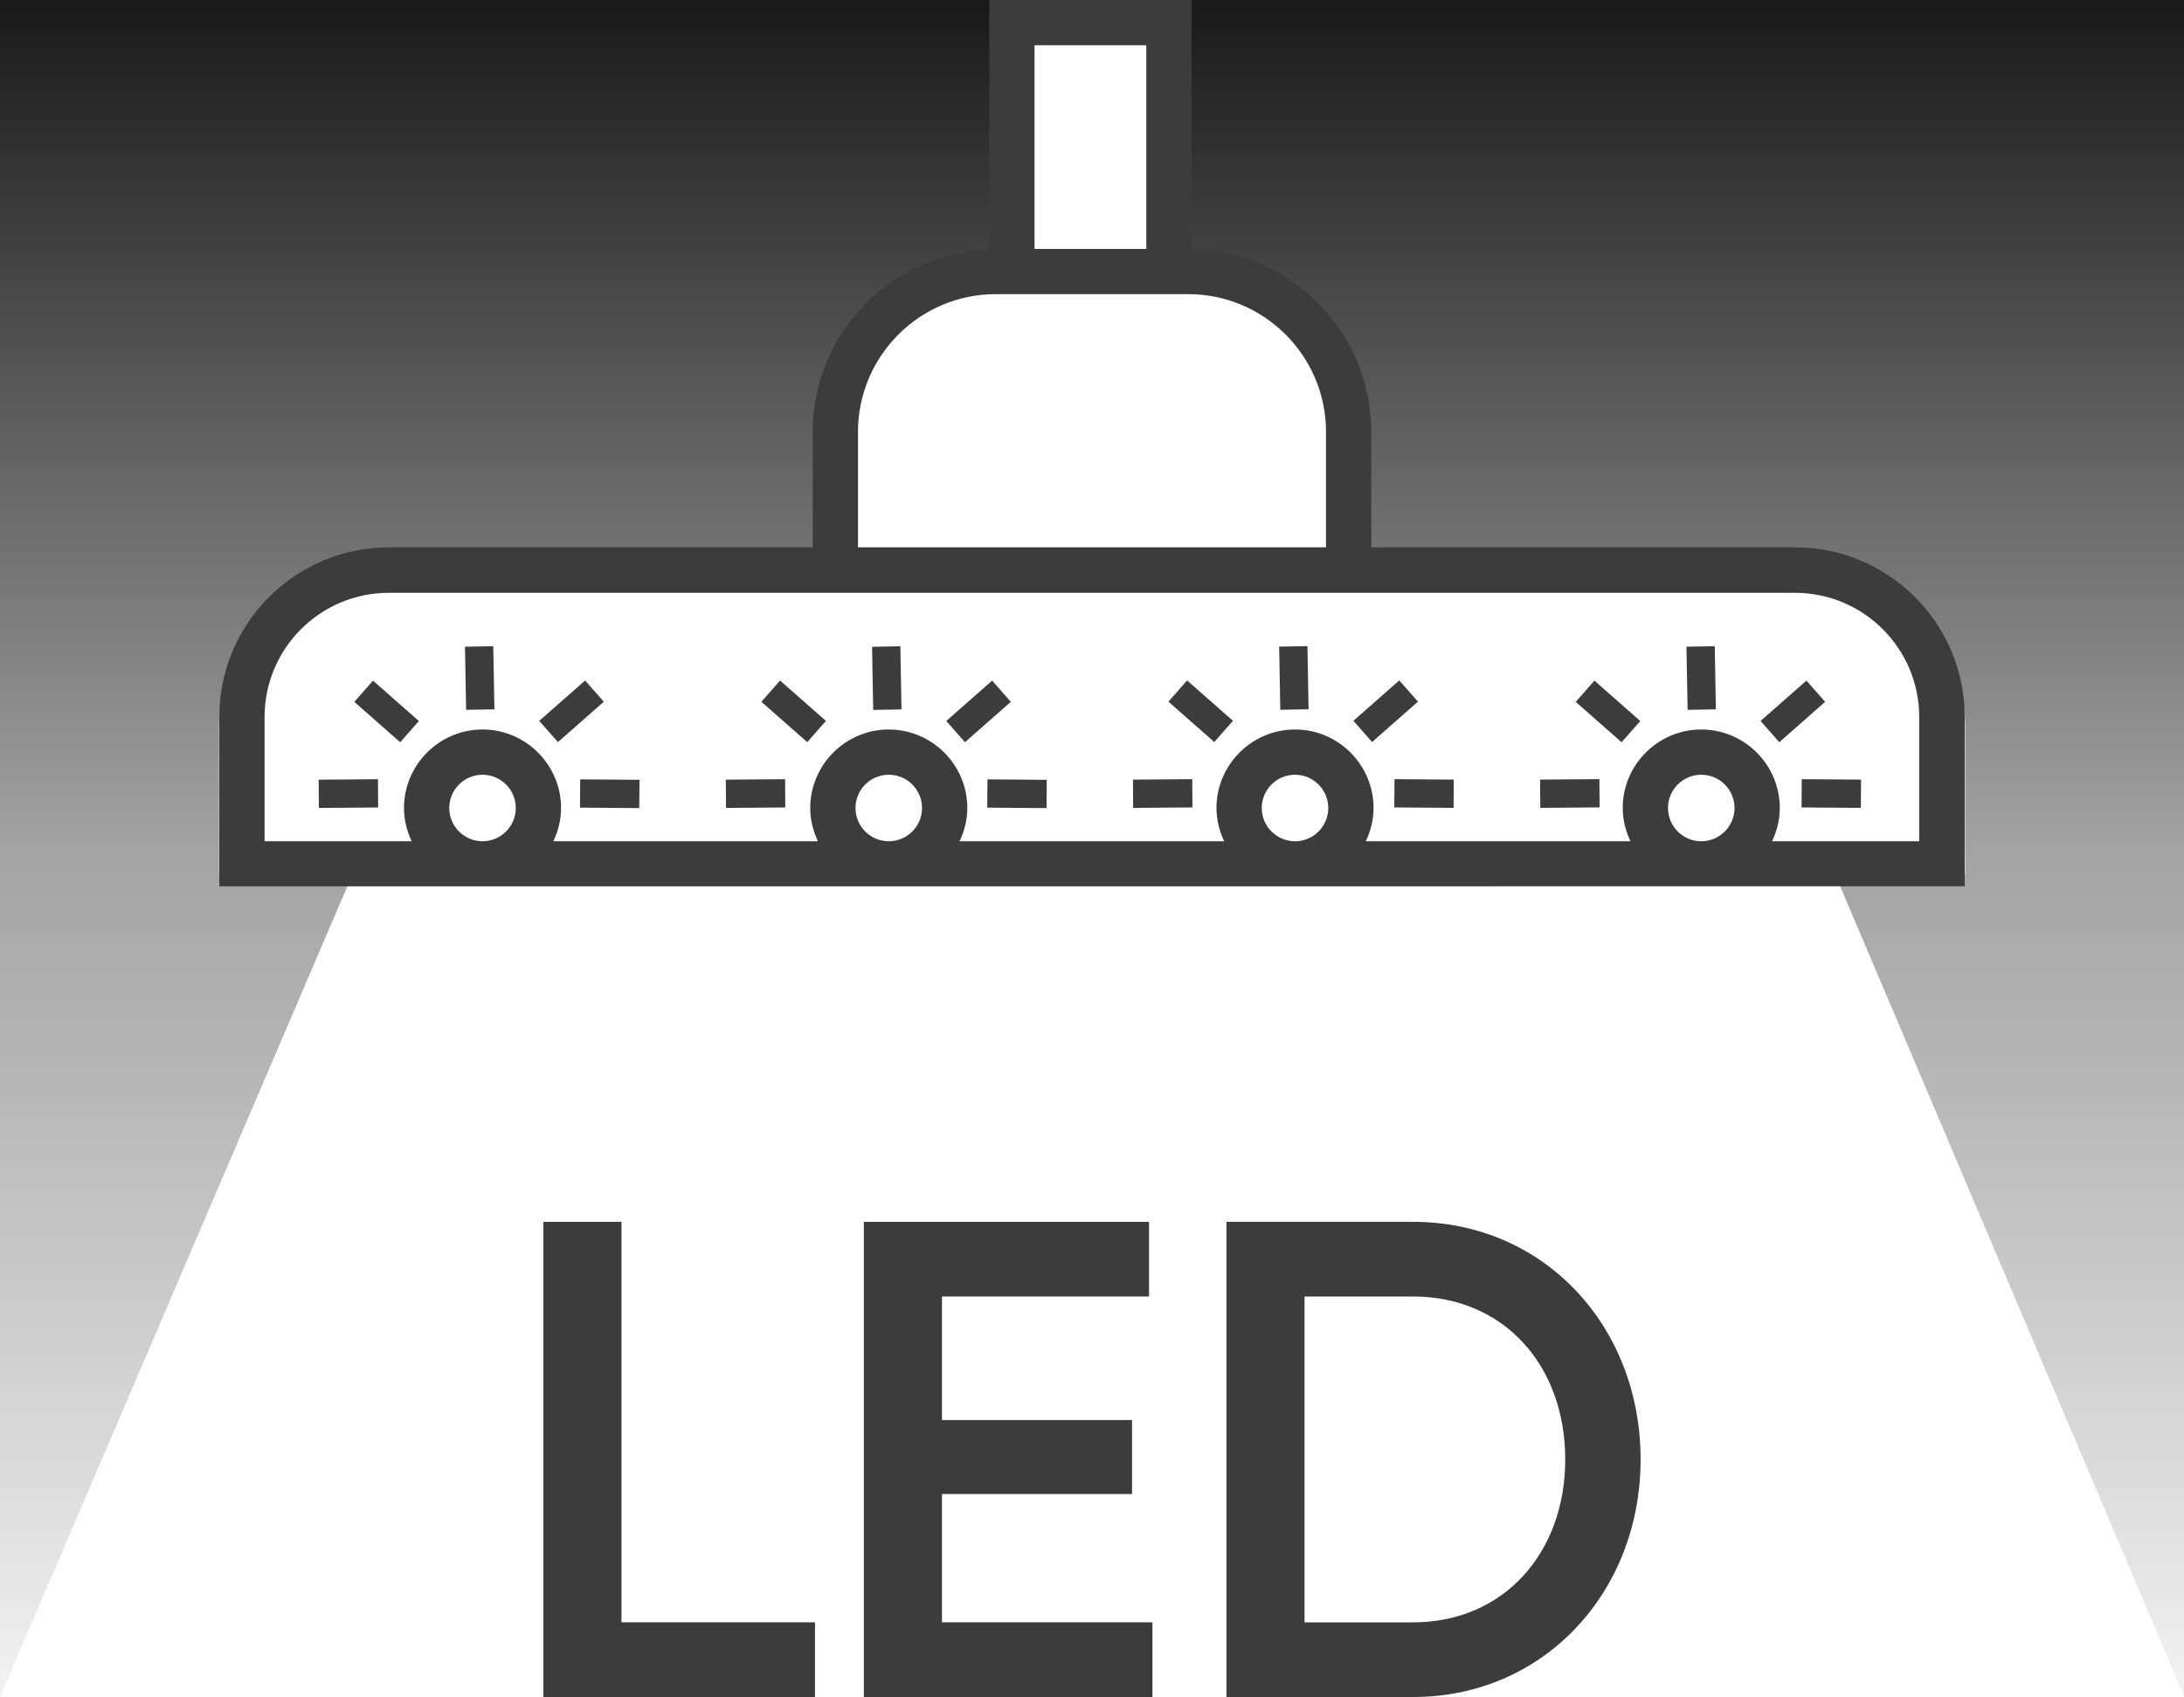 <?xml version="1.0" encoding="UTF-8"?><svg id="a" xmlns="http://www.w3.org/2000/svg" xmlns:xlink="http://www.w3.org/1999/xlink" viewBox="0 0 96.5 75"><defs><style>.h{fill:url(#f);}.i{fill:url(#b);}.j{mask:url(#c);}.k{fill:#3c3c3c;}.l{filter:url(#e);}.m{clip-path:url(#g);}</style><linearGradient id="b" x1="48.25" y1="75" x2="48.25" y2="0" gradientTransform="matrix(1, 0, 0, 1, 0, 0)" gradientUnits="userSpaceOnUse"><stop offset="0" stop-color="#f2f2f2"/><stop offset=".5" stop-color="#999" stop-opacity=".9"/><stop offset="1" stop-color="#000" stop-opacity=".9"/></linearGradient><filter id="e" x="-17.02" y="-44.59" width="117.36" height="89.39" color-interpolation-filters="sRGB" filterUnits="userSpaceOnUse"><feFlood flood-color="#fff" result="bg"/><feBlend in="SourceGraphic" in2="bg"/></filter><linearGradient id="f" x1="-670.6" y1="449.67" x2="-669.59" y2="449.67" gradientTransform="translate(38746.12 -57678.54) rotate(-90) scale(86.07 -86.07)" gradientUnits="userSpaceOnUse"><stop offset="0" stop-color="#000"/><stop offset=".02" stop-color="#000"/><stop offset=".7" stop-color="#999"/><stop offset="1" stop-color="#f2f2f2"/></linearGradient><mask id="c" x="-17.02" y="-44.59" width="117.36" height="89.39" maskUnits="userSpaceOnUse"><g class="l"><rect class="h" x="-17.02" y="-44.59" width="117.36" height="89.39"/></g></mask><clipPath id="g"><path class="k" d="M-26.79,49"/></clipPath></defs><path class="i" d="M0,75L15.55,38.7h-5.87v-6.63c0-3.66,2.99-6.63,6.67-6.63h20.26v-6.23c0-4,3.26-7.24,7.28-7.24h.73V.71h7.13V11.95h.87c4.02,0,7.28,3.24,7.28,7.24v6.23h20.26c3.68,0,6.67,2.97,6.67,6.63v6.63h-5.73l15.41,36.3V0H0V75Z"/><g><path class="k" d="M36.01,71.7v3.3h-12v-21h3.45v17.7h8.55Z"/><path class="k" d="M50.92,71.7v3.3h-12.75v-21h12.6v3.3h-9.15v5.46h8.4v3.27h-8.4v5.67h9.3Z"/><path class="k" d="M72.49,64.5c0,5.85-4.26,10.5-10.05,10.5h-8.25v-21h8.25c5.79,0,10.05,4.62,10.05,10.5Zm-3.33,0c0-4.17-2.73-7.2-6.72-7.2h-4.8v14.4h4.8c3.99,0,6.72-3.06,6.72-7.2Z"/></g><g><path class="k" d="M79.32,24.19h-18.73v-5.1c0-4.41-3.55-8-7.94-8.08V0h-8.94V11.02c-4.32,.15-7.8,3.71-7.8,8.07v5.1H17.18c-4.13,0-7.49,3.36-7.49,7.49v7.49H86.81v-7.49c0-4.13-3.36-7.49-7.49-7.49ZM45.71,2h4.94V11h-4.94V2Zm-7.8,17.09c0-3.36,2.73-6.09,6.09-6.09h8.5c3.36,0,6.09,2.73,6.09,6.09v5.1h-20.68v-5.1Zm-16.59,18.09c-.81,0-1.47-.66-1.47-1.47s.66-1.47,1.47-1.47,1.47,.66,1.47,1.47-.66,1.47-1.47,1.47Zm17.95,0c-.81,0-1.47-.66-1.47-1.47s.66-1.47,1.47-1.47,1.47,.66,1.47,1.47-.66,1.47-1.47,1.47Zm17.95,0c-.81,0-1.47-.66-1.47-1.47s.66-1.47,1.47-1.47,1.47,.66,1.47,1.47-.66,1.47-1.47,1.47Zm17.95,0c-.81,0-1.47-.66-1.47-1.47s.66-1.47,1.47-1.47,1.47,.66,1.47,1.47-.66,1.47-1.47,1.47Zm9.63,0h-6.5c.21-.45,.34-.94,.34-1.47,0-1.91-1.56-3.47-3.47-3.47s-3.47,1.56-3.47,3.47c0,.53,.13,1.02,.34,1.47h-11.69c.21-.45,.34-.94,.34-1.47,0-1.91-1.56-3.47-3.47-3.47s-3.47,1.56-3.47,3.47c0,.53,.13,1.02,.34,1.47h-11.69c.21-.45,.34-.94,.34-1.47,0-1.91-1.56-3.47-3.47-3.47s-3.47,1.56-3.47,3.47c0,.53,.13,1.02,.34,1.47h-11.69c.21-.45,.34-.94,.34-1.47,0-1.91-1.56-3.47-3.47-3.47s-3.47,1.56-3.47,3.47c0,.53,.13,1.02,.34,1.47h-6.5v-5.49c0-3.03,2.46-5.49,5.49-5.49h62.13c3.03,0,5.49,2.46,5.49,5.49v5.49Z"/><rect class="k" x="14.08" y="34.45" width="2.62" height="1.25" transform="translate(-.27 .12) rotate(-.45)"/><rect class="k" x="16.45" y="30.09" width="1.25" height="2.7" transform="translate(-17.8 23.49) rotate(-48.65)"/><rect class="k" x="20.57" y="28.57" width="1.25" height="2.79" transform="translate(-.54 .39) rotate(-1.04)"/><rect class="k" x="26.31" y="33.76" width="1.25" height="2.62" transform="translate(-8.33 61.75) rotate(-89.57)"/><rect class="k" x="23.9" y="30.81" width="2.7" height="1.25" transform="translate(-14.47 24.52) rotate(-41.35)"/><rect class="k" x="50.06" y="34.45" width="2.62" height="1.25" transform="translate(-.27 .4) rotate(-.45)"/><rect class="k" x="52.43" y="30.09" width="1.25" height="2.7" transform="translate(-5.6 50.49) rotate(-48.65)"/><rect class="k" x="56.55" y="28.57" width="1.25" height="2.79" transform="translate(-.54 1.04) rotate(-1.04)"/><rect class="k" x="62.29" y="33.76" width="1.25" height="2.62" transform="translate(27.38 97.72) rotate(-89.57)"/><rect class="k" x="59.88" y="30.81" width="2.7" height="1.25" transform="translate(-5.5 48.31) rotate(-41.37)"/><rect class="k" x="32.07" y="34.45" width="2.62" height="1.25" transform="translate(-.27 .26) rotate(-.45)"/><rect class="k" x="34.44" y="30.09" width="1.25" height="2.7" transform="translate(-11.7 36.99) rotate(-48.65)"/><rect class="k" x="38.56" y="28.57" width="1.25" height="2.79" transform="translate(-.54 .72) rotate(-1.04)"/><rect class="k" x="44.3" y="33.76" width="1.25" height="2.62" transform="translate(9.53 79.74) rotate(-89.57)"/><rect class="k" x="41.89" y="30.81" width="2.7" height="1.25" transform="translate(-9.99 36.41) rotate(-41.35)"/><rect class="k" x="68.05" y="34.45" width="2.62" height="1.25" transform="translate(-.27 .54) rotate(-.45)"/><rect class="k" x="70.42" y="30.09" width="1.25" height="2.7" transform="translate(.5 63.98) rotate(-48.63)"/><rect class="k" x="74.54" y="28.57" width="1.25" height="2.79" transform="translate(-.53 1.37) rotate(-1.04)"/><rect class="k" x="80.28" y="33.76" width="1.25" height="2.62" transform="translate(45.24 115.71) rotate(-89.57)"/><rect class="k" x="77.87" y="30.81" width="2.7" height="1.25" transform="translate(-1.02 60.18) rotate(-41.35)"/></g><g class="j"><g><path class="k" d="M-26.79,49"/><g class="m"><path class="k" d="M88.65,39.35V-36.53H-5.33V39.35L9.81,2.62H4.1V-4.09c0-3.71,2.91-6.71,6.49-6.71H30.32v-6.31c0-4.05,3.17-7.33,7.09-7.33h.71v-11.37h6.95v11.37h.85c3.91,0,7.09,3.28,7.09,7.33v6.31h19.73c3.59,0,6.49,3,6.49,6.71V2.62h-5.58l15.01,36.73Z"/></g></g></g></svg>